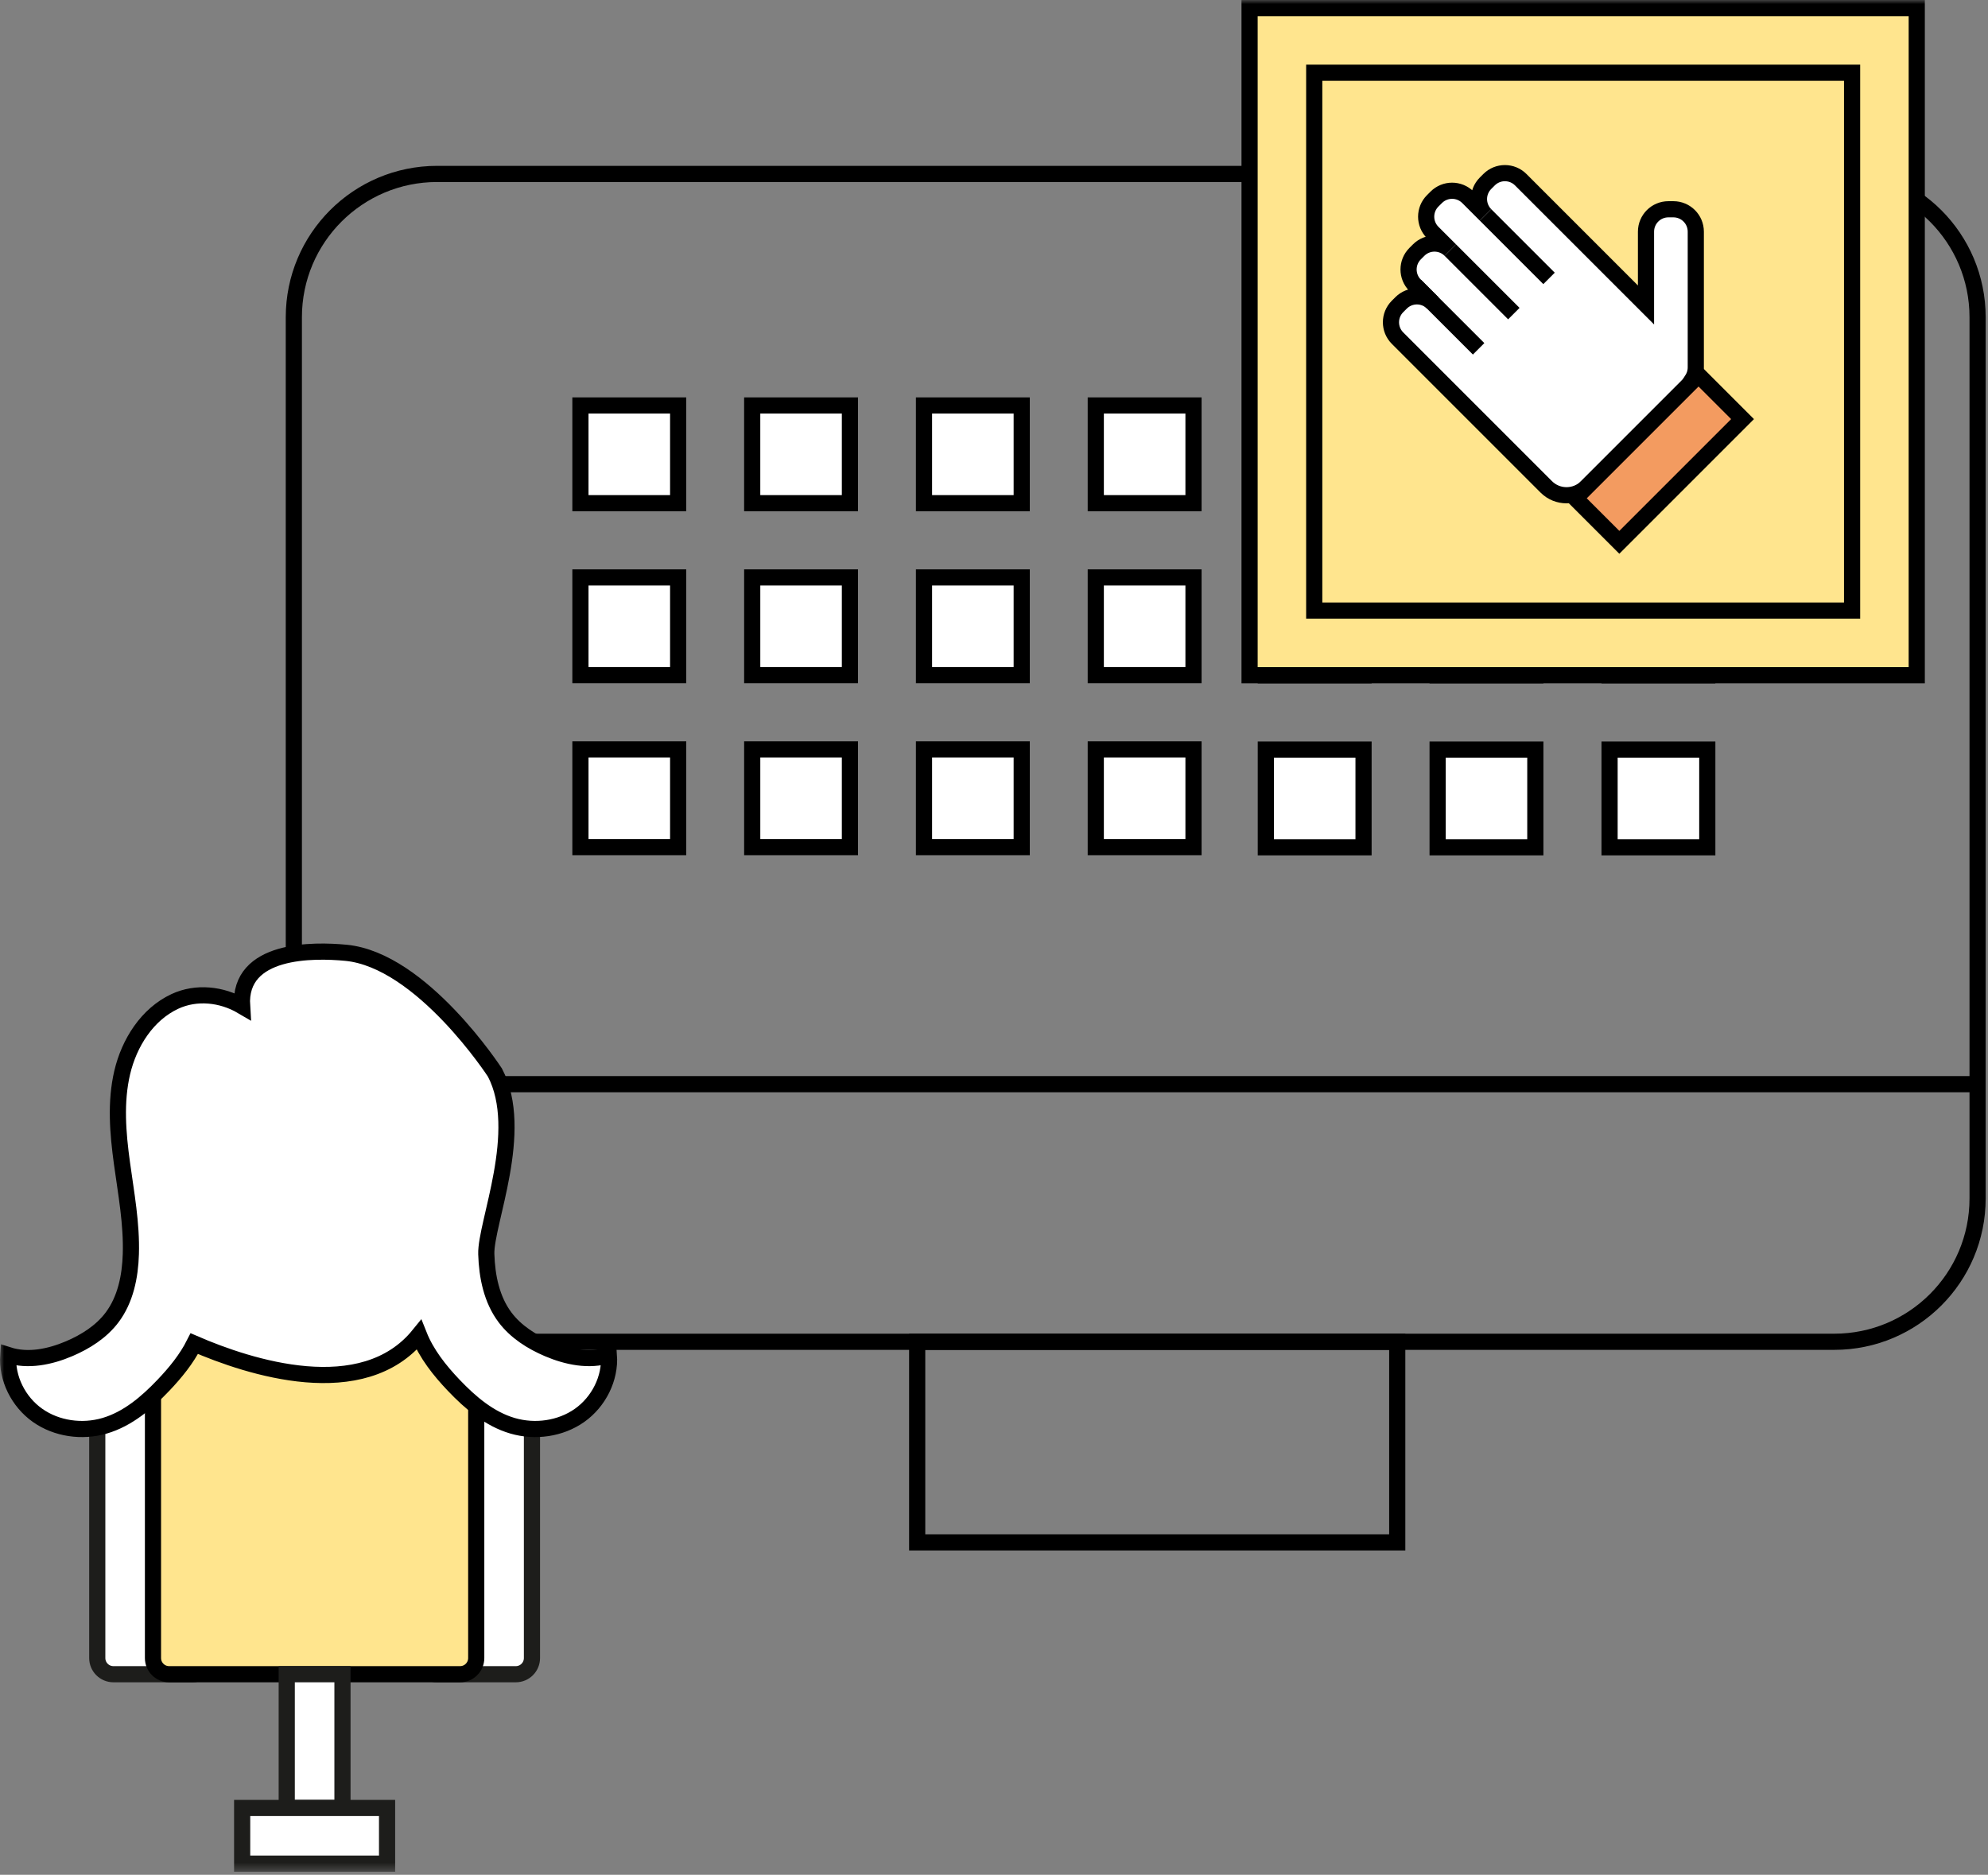 <svg width="246" height="232" viewBox="0 0 246 232" fill="none" xmlns="http://www.w3.org/2000/svg">
<rect x="0" y="0" width="246" height="232" fill="#808080" stroke="none"/>
<path fill-rule="evenodd" clip-rule="evenodd" d="M226.981 166.042H54.092C44.298 166.042 36.36 158.103 36.36 148.31V130.873V39.256C36.36 29.463 44.298 21.524 54.091 21.524H226.98C236.774 21.524 244.712 29.463 244.712 39.256V148.31C244.712 158.103 236.774 166.042 226.981 166.042Z" stroke="black" stroke-width="2"/>
<mask id="mask0" mask-type="alpha" maskUnits="userSpaceOnUse" x="0" y="0" width="246" height="232">
<path fill-rule="evenodd" clip-rule="evenodd" d="M0 231.628H245.713V0H0V231.628Z" fill="white"/>
</mask>
<g mask="url(#mask0)">
<path fill-rule="evenodd" clip-rule="evenodd" d="M113.495 190.867H172.898V166.042H113.495V190.867Z" stroke="black" stroke-width="2"/>
<path d="M244.379 134.164H36.359" stroke="black" stroke-width="2"/>
<path fill-rule="evenodd" clip-rule="evenodd" d="M71.824 62.269H83.916V50.177H71.824V62.269Z" fill="white"/>
<path fill-rule="evenodd" clip-rule="evenodd" d="M71.824 62.269H83.916V50.177H71.824V62.269Z" stroke="black" stroke-width="2"/>
<path fill-rule="evenodd" clip-rule="evenodd" d="M93.08 62.269H105.172V50.177H93.08V62.269Z" fill="white"/>
<path fill-rule="evenodd" clip-rule="evenodd" d="M93.08 62.269H105.172V50.177H93.08V62.269Z" stroke="black" stroke-width="2"/>
<path fill-rule="evenodd" clip-rule="evenodd" d="M114.338 62.269H126.43V50.177H114.338V62.269Z" fill="white"/>
<path fill-rule="evenodd" clip-rule="evenodd" d="M114.338 62.269H126.43V50.177H114.338V62.269Z" stroke="black" stroke-width="2"/>
<path fill-rule="evenodd" clip-rule="evenodd" d="M135.595 62.269H147.687V50.177H135.595V62.269Z" fill="white"/>
<path fill-rule="evenodd" clip-rule="evenodd" d="M135.595 62.269H147.687V50.177H135.595V62.269Z" stroke="black" stroke-width="2"/>
<path fill-rule="evenodd" clip-rule="evenodd" d="M156.636 62.29H168.728V50.198H156.636V62.29Z" fill="white"/>
<path fill-rule="evenodd" clip-rule="evenodd" d="M156.636 62.29H168.728V50.198H156.636V62.29Z" stroke="black" stroke-width="2"/>
<path fill-rule="evenodd" clip-rule="evenodd" d="M177.893 62.29H189.985V50.198H177.893V62.29Z" fill="white"/>
<path fill-rule="evenodd" clip-rule="evenodd" d="M177.893 62.29H189.985V50.198H177.893V62.29Z" stroke="black" stroke-width="2"/>
<path fill-rule="evenodd" clip-rule="evenodd" d="M199.172 62.29H211.264V50.198H199.172V62.29Z" fill="white"/>
<path fill-rule="evenodd" clip-rule="evenodd" d="M199.172 62.29H211.264V50.198H199.172V62.29Z" stroke="black" stroke-width="2"/>
<path fill-rule="evenodd" clip-rule="evenodd" d="M71.824 83.548H83.916V71.456H71.824V83.548Z" fill="white"/>
<path fill-rule="evenodd" clip-rule="evenodd" d="M71.824 83.548H83.916V71.456H71.824V83.548Z" stroke="black" stroke-width="2"/>
<path fill-rule="evenodd" clip-rule="evenodd" d="M93.081 83.548H105.172V71.456H93.081V83.548Z" fill="white"/>
<path fill-rule="evenodd" clip-rule="evenodd" d="M93.081 83.548H105.172V71.456H93.081V83.548Z" stroke="black" stroke-width="2"/>
<path fill-rule="evenodd" clip-rule="evenodd" d="M114.338 83.548H126.43V71.456H114.338V83.548Z" fill="white"/>
<path fill-rule="evenodd" clip-rule="evenodd" d="M114.338 83.548H126.43V71.456H114.338V83.548Z" stroke="black" stroke-width="2"/>
<path fill-rule="evenodd" clip-rule="evenodd" d="M135.595 83.548H147.687V71.456H135.595V83.548Z" fill="white"/>
<path fill-rule="evenodd" clip-rule="evenodd" d="M135.595 83.548H147.687V71.456H135.595V83.548Z" stroke="black" stroke-width="2"/>
<path fill-rule="evenodd" clip-rule="evenodd" d="M156.636 83.569H168.728V71.477H156.636V83.569Z" fill="white"/>
<path fill-rule="evenodd" clip-rule="evenodd" d="M156.636 83.569H168.728V71.477H156.636V83.569Z" stroke="black" stroke-width="2"/>
<path fill-rule="evenodd" clip-rule="evenodd" d="M177.893 83.569H189.985V71.477H177.893V83.569Z" fill="white"/>
<path fill-rule="evenodd" clip-rule="evenodd" d="M177.893 83.569H189.985V71.477H177.893V83.569Z" stroke="black" stroke-width="2"/>
<path fill-rule="evenodd" clip-rule="evenodd" d="M199.172 83.569H211.264V71.477H199.172V83.569Z" fill="white"/>
<path fill-rule="evenodd" clip-rule="evenodd" d="M199.172 83.569H211.264V71.477H199.172V83.569Z" stroke="black" stroke-width="2"/>
<path fill-rule="evenodd" clip-rule="evenodd" d="M71.824 104.827H83.916V92.735H71.824V104.827Z" fill="white"/>
<path fill-rule="evenodd" clip-rule="evenodd" d="M71.824 104.827H83.916V92.735H71.824V104.827Z" stroke="black" stroke-width="2"/>
<path fill-rule="evenodd" clip-rule="evenodd" d="M93.081 104.827H105.172V92.735H93.081V104.827Z" fill="white"/>
<path fill-rule="evenodd" clip-rule="evenodd" d="M93.081 104.827H105.172V92.735H93.081V104.827Z" stroke="black" stroke-width="2"/>
<path fill-rule="evenodd" clip-rule="evenodd" d="M114.338 104.827H126.43V92.735H114.338V104.827Z" fill="white"/>
<path fill-rule="evenodd" clip-rule="evenodd" d="M114.338 104.827H126.43V92.735H114.338V104.827Z" stroke="black" stroke-width="2"/>
<path fill-rule="evenodd" clip-rule="evenodd" d="M135.595 104.827H147.687V92.735H135.595V104.827Z" fill="white"/>
<path fill-rule="evenodd" clip-rule="evenodd" d="M135.595 104.827H147.687V92.735H135.595V104.827Z" stroke="black" stroke-width="2"/>
<path fill-rule="evenodd" clip-rule="evenodd" d="M156.636 104.848H168.728V92.756H156.636V104.848Z" fill="white"/>
<path fill-rule="evenodd" clip-rule="evenodd" d="M156.636 104.848H168.728V92.756H156.636V104.848Z" stroke="black" stroke-width="2"/>
<path fill-rule="evenodd" clip-rule="evenodd" d="M177.894 104.848H189.985V92.756H177.894V104.848Z" fill="white"/>
<path fill-rule="evenodd" clip-rule="evenodd" d="M177.894 104.848H189.985V92.756H177.894V104.848Z" stroke="black" stroke-width="2"/>
<path fill-rule="evenodd" clip-rule="evenodd" d="M199.172 104.848H211.264V92.756H199.172V104.848Z" fill="white"/>
<path fill-rule="evenodd" clip-rule="evenodd" d="M199.172 104.848H211.264V92.756H199.172V104.848Z" stroke="black" stroke-width="2"/>
<path fill-rule="evenodd" clip-rule="evenodd" d="M154.626 83.558H237.183V1H154.626V83.558Z" fill="#FFE58E"/>
<path fill-rule="evenodd" clip-rule="evenodd" d="M154.626 83.558H237.183V1H154.626V83.558Z" stroke="black" stroke-width="2"/>
<path fill-rule="evenodd" clip-rule="evenodd" d="M172.933 37.922L173.37 37.486C174.452 36.403 176.206 36.403 177.289 37.486L175.111 35.307C174.029 34.225 174.029 32.47 175.111 31.387L175.547 30.951C176.63 29.868 178.385 29.868 179.467 30.951L177.289 28.773C176.206 27.69 176.206 25.935 177.289 24.852L177.726 24.416C178.808 23.334 180.563 23.334 181.646 24.416L183.824 26.594C182.742 25.512 182.742 23.757 183.824 22.674L184.26 22.238C185.343 21.155 187.098 21.155 188.18 22.238L197.851 31.908L199.508 33.566L203.681 37.738V28.669C203.681 27.137 204.922 25.897 206.453 25.897H207.07C208.601 25.897 209.842 27.138 209.842 28.669V45.469C209.842 46.063 209.652 46.61 209.333 47.061C209.179 47.336 208.999 47.599 208.766 47.833L196.35 60.249C194.966 61.633 192.723 61.633 191.34 60.25L184.261 53.17L180.424 49.334L172.933 41.842C171.85 40.76 171.85 39.005 172.933 37.922Z" fill="white"/>
<path fill-rule="evenodd" clip-rule="evenodd" d="M172.933 37.922L173.37 37.486C174.452 36.403 176.206 36.403 177.289 37.486L175.111 35.307C174.029 34.225 174.029 32.47 175.111 31.387L175.547 30.951C176.63 29.868 178.385 29.868 179.467 30.951L177.289 28.773C176.206 27.69 176.206 25.935 177.289 24.852L177.726 24.416C178.808 23.334 180.563 23.334 181.646 24.416L183.824 26.594C182.742 25.512 182.742 23.757 183.824 22.674L184.26 22.238C185.343 21.155 187.098 21.155 188.18 22.238L197.851 31.908L199.508 33.566L203.681 37.738V28.669C203.681 27.137 204.922 25.897 206.453 25.897H207.07C208.601 25.897 209.842 27.138 209.842 28.669V45.469C209.842 46.063 209.652 46.61 209.333 47.061C209.179 47.336 208.999 47.599 208.766 47.833L196.35 60.249C194.966 61.633 192.723 61.633 191.34 60.25L184.261 53.17L180.424 49.334L172.933 41.842C171.85 40.76 171.85 39.005 172.933 37.922Z" stroke="black" stroke-width="2"/>
<path fill-rule="evenodd" clip-rule="evenodd" d="M183.824 26.595L191.682 34.453L183.824 26.595Z" fill="white"/>
<path d="M183.824 26.595L191.682 34.453" stroke="black" stroke-width="2"/>
<path fill-rule="evenodd" clip-rule="evenodd" d="M179.467 30.951L187.325 38.809L179.467 30.951Z" fill="white"/>
<path d="M179.467 30.951L187.325 38.809" stroke="black" stroke-width="2"/>
<path fill-rule="evenodd" clip-rule="evenodd" d="M175.111 35.308L182.969 43.166L175.111 35.308Z" fill="white"/>
<path d="M175.111 35.308L182.969 43.166" stroke="black" stroke-width="2"/>
<path fill-rule="evenodd" clip-rule="evenodd" d="M200.38 67.111L215.627 51.863L210.182 46.417L194.934 61.665L200.38 67.111Z" fill="#F39B60"/>
<path fill-rule="evenodd" clip-rule="evenodd" d="M200.38 67.111L215.627 51.863L210.182 46.417L194.934 61.665L200.38 67.111Z" stroke="black" stroke-width="2"/>
<path fill-rule="evenodd" clip-rule="evenodd" d="M162.626 75.558H229.183V9H162.626V75.558Z" stroke="black" stroke-width="2"/>
<path fill-rule="evenodd" clip-rule="evenodd" d="M23.827 207.181H14.035C12.93 207.181 12.035 206.285 12.035 205.181V174.699C12.035 173.594 12.93 172.699 14.035 172.699H23.827C24.931 172.699 25.827 173.594 25.827 174.699V205.181C25.827 206.285 24.931 207.181 23.827 207.181Z" fill="white"/>
<path fill-rule="evenodd" clip-rule="evenodd" d="M23.827 207.181H14.035C12.93 207.181 12.035 206.285 12.035 205.181V174.699C12.035 173.594 12.93 172.699 14.035 172.699H23.827C24.931 172.699 25.827 173.594 25.827 174.699V205.181C25.827 206.285 24.931 207.181 23.827 207.181Z" stroke="#1D1D1B" stroke-width="2"/>
<path fill-rule="evenodd" clip-rule="evenodd" d="M63.826 207.181H54.034C52.93 207.181 52.034 206.285 52.034 205.181V174.699C52.034 173.594 52.93 172.699 54.034 172.699H63.826C64.931 172.699 65.826 173.594 65.826 174.699V205.181C65.826 206.285 64.931 207.181 63.826 207.181Z" fill="white"/>
<path fill-rule="evenodd" clip-rule="evenodd" d="M63.826 207.181H54.034C52.93 207.181 52.034 206.285 52.034 205.181V174.699C52.034 173.594 52.93 172.699 54.034 172.699H63.826C64.931 172.699 65.826 173.594 65.826 174.699V205.181C65.826 206.285 64.931 207.181 63.826 207.181Z" stroke="#1D1D1B" stroke-width="2"/>
<path fill-rule="evenodd" clip-rule="evenodd" d="M56.93 207.181H20.93C19.826 207.181 18.93 206.285 18.93 205.181V167.802C18.93 166.698 19.826 165.802 20.93 165.802H56.93C58.034 165.802 58.93 166.698 58.93 167.802V205.181C58.93 206.285 58.034 207.181 56.93 207.181Z" fill="#FFE58E"/>
<path fill-rule="evenodd" clip-rule="evenodd" d="M56.93 207.181H20.93C19.826 207.181 18.93 206.285 18.93 205.181V167.802C18.93 166.698 19.826 165.802 20.93 165.802H56.93C58.034 165.802 58.93 166.698 58.93 167.802V205.181C58.93 206.285 58.034 207.181 56.93 207.181Z" stroke="black" stroke-width="2"/>
<path fill-rule="evenodd" clip-rule="evenodd" d="M35.482 223.731H42.378V207.18H35.482V223.731Z" fill="white"/>
<path fill-rule="evenodd" clip-rule="evenodd" d="M35.482 223.731H42.378V207.18H35.482V223.731Z" stroke="#1D1D1B" stroke-width="2"/>
<path fill-rule="evenodd" clip-rule="evenodd" d="M29.965 230.628H47.896V223.732H29.965V230.628Z" fill="white"/>
<path fill-rule="evenodd" clip-rule="evenodd" d="M29.965 230.628H47.896V223.732H29.965V230.628Z" stroke="#1D1D1B" stroke-width="2"/>
<path fill-rule="evenodd" clip-rule="evenodd" d="M75.347 167.691C72.89 168.475 70.188 167.912 67.815 166.902C65.774 166.033 63.832 164.801 62.498 163.029C60.834 160.817 60.26 157.96 60.175 155.193C60.06 151.425 65.037 139.951 61.247 132.732C61.247 132.732 52.204 118.801 42.797 117.905C38.848 117.529 29.493 117.357 29.954 124.505C27.452 123.033 24.293 122.683 21.63 123.928C18.214 125.524 15.992 129.04 15.126 132.71C14.261 136.379 14.581 140.218 15.093 143.953C15.605 147.688 16.307 151.425 16.191 155.193C16.107 157.96 15.533 160.817 13.868 163.029C12.534 164.801 10.593 166.033 8.552 166.902C6.178 167.912 3.477 168.475 1.02 167.691C0.81 170.575 2.288 173.485 4.652 175.151C7.014 176.818 10.162 177.249 12.938 176.438C15.802 175.602 18.166 173.582 20.223 171.421C21.701 169.868 23.084 168.174 24.043 166.27C30.833 169.212 44.877 173.791 51.843 165.197C52.777 167.548 54.394 169.583 56.143 171.421C58.201 173.582 60.564 175.602 63.428 176.438C66.204 177.249 69.352 176.818 71.715 175.151C74.078 173.485 75.557 170.575 75.347 167.691Z" fill="white"/>
<path fill-rule="evenodd" clip-rule="evenodd" d="M75.347 167.691C72.89 168.475 70.188 167.912 67.815 166.902C65.774 166.033 63.832 164.801 62.498 163.029C60.834 160.817 60.26 157.96 60.175 155.193C60.06 151.425 65.037 139.951 61.247 132.732C61.247 132.732 52.204 118.801 42.797 117.905C38.848 117.529 29.493 117.357 29.954 124.505C27.452 123.033 24.293 122.683 21.63 123.928C18.214 125.524 15.992 129.04 15.126 132.71C14.261 136.379 14.581 140.218 15.093 143.953C15.605 147.688 16.307 151.425 16.191 155.193C16.107 157.96 15.533 160.817 13.868 163.029C12.534 164.801 10.593 166.033 8.552 166.902C6.178 167.912 3.477 168.475 1.02 167.691C0.81 170.575 2.288 173.485 4.652 175.151C7.014 176.818 10.162 177.249 12.938 176.438C15.802 175.602 18.166 173.582 20.223 171.421C21.701 169.868 23.084 168.174 24.043 166.27C30.833 169.212 44.877 173.791 51.843 165.197C52.777 167.548 54.394 169.583 56.143 171.421C58.201 173.582 60.564 175.602 63.428 176.438C66.204 177.249 69.352 176.818 71.715 175.151C74.078 173.485 75.557 170.575 75.347 167.691Z" stroke="black" stroke-width="2"/>
</g>
</svg>
